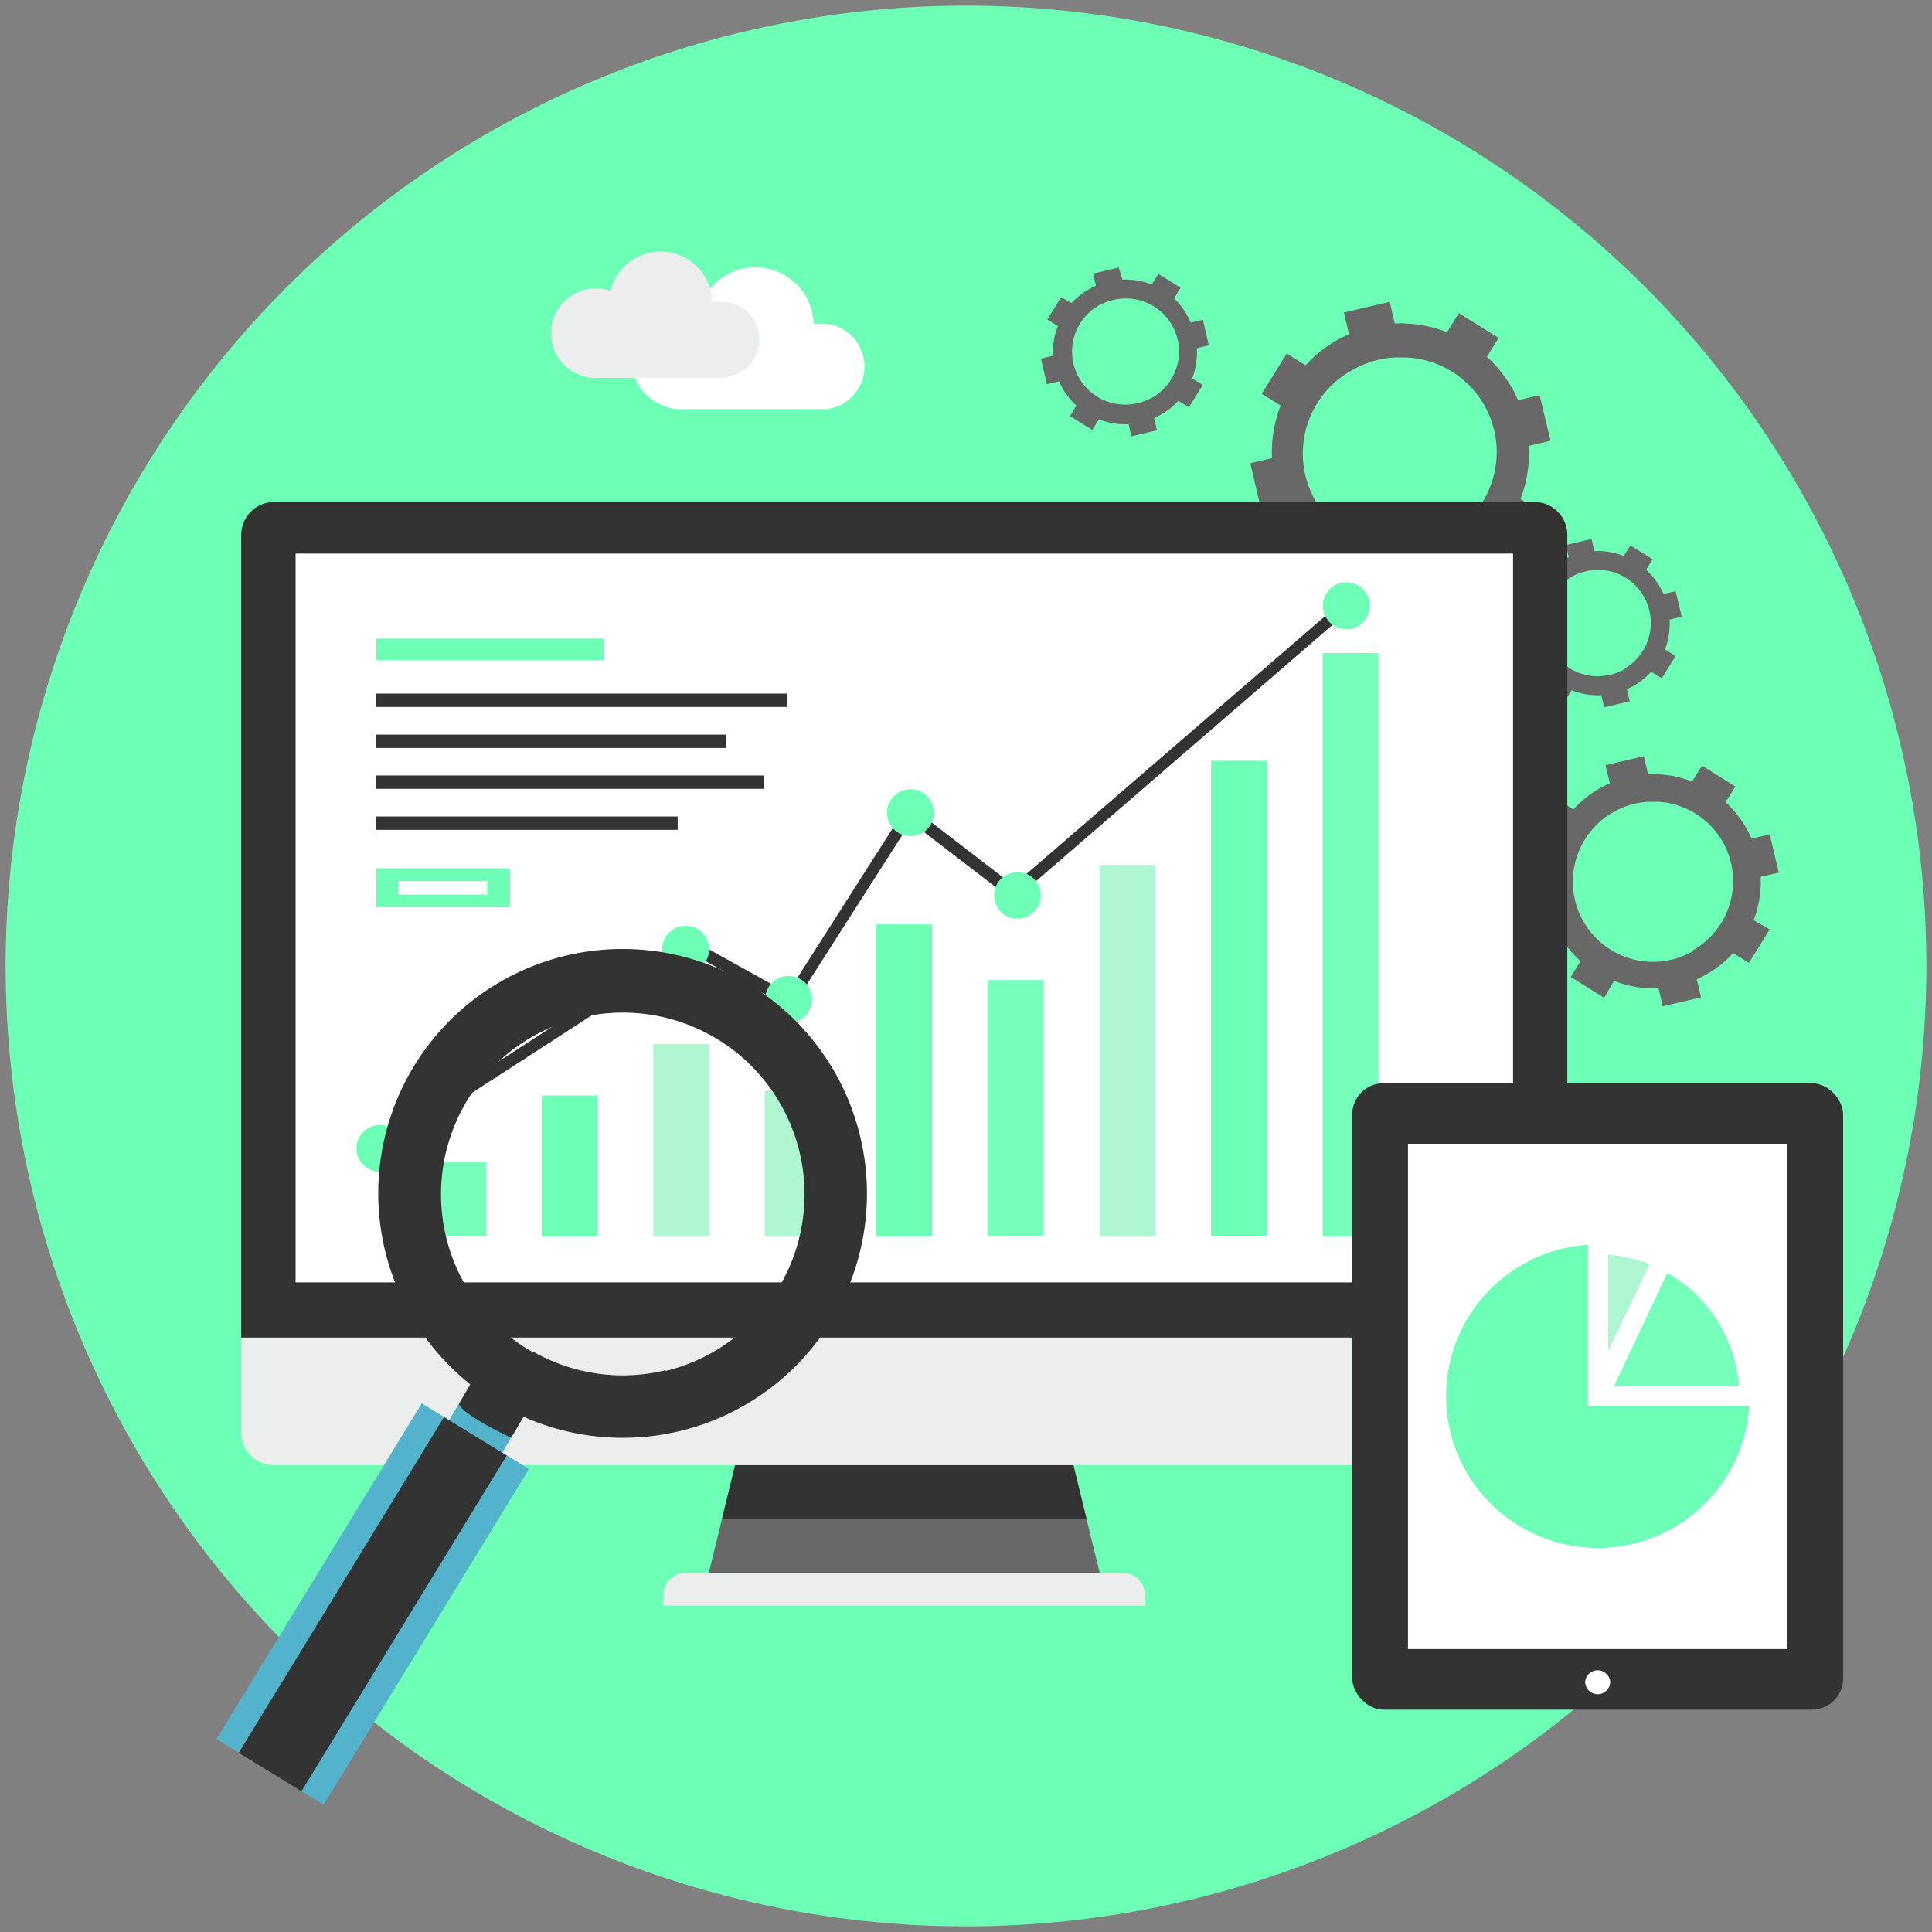 <?xml version="1.0" encoding="UTF-8"?> <svg xmlns="http://www.w3.org/2000/svg" viewBox="0 0 130 130" id="Analytics"><rect x="0" y="0" width="130" height="130" fill="#808080" stroke="none"/><g fill="#000000" class="color000000 svgShape"><path fill="#6effb6" d="M129.62,65A64.62,64.62,0,1,1,65,.38,64.62,64.62,0,0,1,129.62,65Z" class="colorff916e svgShape"></path><g style="mix-blend-mode:multiply" fill="#000000" class="color000000 svgShape"><rect width="28.93" height="7.16" x="51.87" y="116.8" fill="#6effb6" rx="3.18" class="colorff916e svgShape"></rect><path fill="#6effb6" d="M40.66,103.15H75.87A3.09,3.09,0,0,1,79,106.23v1a3.08,3.08,0,0,1-3.08,3.08H40.66a3.09,3.09,0,0,1-3.09-3.09v-1a3.09,3.09,0,0,1,3.09-3.09Z" class="colorff916e svgShape"></path><rect width="12.44" height="7.16" x="79.99" y="103.15" fill="#6effb6" rx="2.81" class="colorff916e svgShape"></rect><path fill="#6effb6" d="M73.29,113.8V113a3.19,3.19,0,0,1,3.17-3.18H59.13A3.19,3.19,0,0,1,62.31,113v.81A3.19,3.19,0,0,1,59.13,117H76.46A3.19,3.19,0,0,1,73.29,113.8Z" class="colorff916e svgShape"></path></g><path fill="#686868" d="M102.87 30l1.46-.34-.73-3.07-1.45.34a8.7 8.7 0 00-2.1-2.92l.79-1.27-2.68-1.67-.79 1.28a8.55 8.55 0 00-2.76-.58 4.82 4.82 0 00-.76 0h0l-.34-1.46-3.08.72.34 1.46a8.43 8.43 0 00-2.92 2.09l-1.27-.79L84.9 26.5l1.27.79a8.59 8.59 0 00-.58 3.54l-1.46.34.72 3.08 1.46-.35a8.47 8.47 0 002.1 2.92l-.79 1.27 2.68 1.67.79-1.28a8.3 8.3 0 003.54.58L95 40.52l3.07-.72-.34-1.45c.29-.14.58-.28.86-.44a8.68 8.68 0 002.05-1.66l1.28.79 1.66-2.68-1.27-.79A8.64 8.64 0 00102.87 30zM97.43 36a6 6 0 01-1.74.69A6.39 6.39 0 0191 24.9a6.52 6.52 0 011.75-.69 6.71 6.71 0 011.08-.16c.26 0 .51 0 .76 0A6.38 6.38 0 0197.43 36zM118.47 59l1.22-.28-.61-2.58-1.22.29a7.32 7.32 0 00-1.75-2.45l.66-1.06-2.25-1.4-.66 1.07a7.22 7.22 0 00-2.31-.49h-.66l-.28-1.22-2.58.61.29 1.22q-.37.17-.72.36a7.34 7.34 0 00-1.73 1.39l-1.06-.66L103.41 56l1.07.66a7.26 7.26 0 00-.49 3l-1.22.28.61 2.58 1.21-.28a7.3 7.3 0 001.76 2.44l-.66 1.06 2.25 1.4L108.6 66a7.09 7.09 0 003 .49l.28 1.22 2.58-.6-.29-1.22a6.1 6.1 0 00.72-.37 7.29 7.29 0 001.73-1.39l1.06.66 1.4-2.25L118 61.92A7.23 7.23 0 00118.47 59zm-4.56 5a5.07 5.07 0 01-1.46.58A5.35 5.35 0 01110 54.08a5.54 5.54 0 01.91-.13q.31 0 .63 0a5.35 5.35 0 012.36 10zM80.53 23.43l.81-.19-.4-1.72-.82.19A4.82 4.82 0 0079 20.08l.44-.72-1.5-.93-.44.71a4.76 4.76 0 00-1.55-.32 2.94 2.94 0 00-.42 0h0L75.27 18l-1.72.41.19.81c-.16.07-.32.16-.48.25a4.9 4.9 0 00-1.15.92L71.4 20l-.93 1.5.71.44a4.89 4.89 0 00-.33 2l-.81.19.4 1.72.82-.19a4.69 4.69 0 001.17 1.63L72 28l1.5.93.44-.71a4.93 4.93 0 002 .32l.19.82 1.72-.41-.19-.81.48-.25a4.9 4.9 0 001.15-.92l.71.44.93-1.51-.71-.44A4.89 4.89 0 0080.53 23.43zm-3 3.32a3.51 3.51 0 01-1 .38 3.57 3.57 0 01-2.6-6.57 3.44 3.44 0 011-.38 3.33 3.33 0 01.61-.09 2.94 2.94 0 01.42 0 3.57 3.57 0 011.58 6.66zM112.34 41.69l.82-.19-.41-1.72-.81.19a5 5 0 00-1.18-1.63l.44-.71-1.5-.93-.44.71a5 5 0 00-1.55-.33h-.43l-.19-.81-1.72.4.19.82a3.58 3.58 0 00-.48.24 4.79 4.79 0 00-1.16.93l-.71-.44-.93 1.5.71.44a4.91 4.91 0 00-.32 2l-.82.2.41 1.72.81-.19a4.92 4.92 0 001.17 1.63l-.44.71 1.5.93.45-.71a4.89 4.89 0 002 .33l.19.81 1.72-.4-.19-.82a3.58 3.58 0 00.48-.24 4.74 4.74 0 001.15-.93l.72.44.93-1.5-.72-.44A4.77 4.77 0 00112.34 41.69zm-3 3.32a3.35 3.35 0 01-1 .39 3.57 3.57 0 01-2.61-6.57 3.35 3.35 0 011-.39 3.11 3.11 0 01.6-.09h.42A3.57 3.57 0 01109.3 45z" class="color686868 svgShape"></path><path fill="#ffffff" d="M42.48,24.2A3.34,3.34,0,0,1,47,21a3.93,3.93,0,0,1,7.75.82,2.89,2.89,0,0,1,1.42,5.59,2.37,2.37,0,0,1-.76.12H45.68a2.32,2.32,0,0,1-.84-.16A3.36,3.36,0,0,1,42.48,24.2Z" class="colorffffff svgShape"></path><path fill="#eceeed" d="M37.08,22.38a3,3,0,0,1,4-2.8,3.47,3.47,0,0,1,6.84.73,2.24,2.24,0,0,1,.52,0,2.54,2.54,0,0,1,.74,5,2.19,2.19,0,0,1-.67.11H39.9a2.08,2.08,0,0,1-.75-.14A3,3,0,0,1,37.08,22.38Z" class="colore6e6e6 svgShape"></path><path fill="#686868" d="M50.47,94.48q-1.41,5.77-2.83,11.57H74.05q-1.42-5.79-2.83-11.57Z" class="color686868 svgShape"></path><path fill="#333333" d="M73.11,102.2l-1.89-7.72H50.47l-1.89,7.72Z" class="color333333 svgShape"></path><path fill="#eceeed" d="M75.68 105.84H46a1.5 1.5 0 00-1.36 1.6v.6h32.4v-.6A1.51 1.51 0 0075.68 105.84zM16.23 90v6.37a2.22 2.22 0 002.22 2.22h84.79a2.21 2.21 0 002.22-2.22V90z" class="colore6e6e6 svgShape"></path><path fill="#333333" d="M105.46,90V36a2.21,2.21,0,0,0-2.22-2.22H18.45A2.22,2.22,0,0,0,16.23,36V90Z" class="color333333 svgShape"></path><rect width="81.92" height="49.04" x="19.89" y="37.25" fill="#ffffff" class="colorffffff svgShape"></rect><rect width="3.75" height="5" x="28.95" y="78.21" fill="#76ffba" class="colorffdb76 svgShape"></rect><rect width="3.75" height="9.51" x="36.45" y="73.71" fill="#6effb6" class="colorff916e svgShape"></rect><rect width="3.75" height="12.96" x="43.96" y="70.26" fill="#adf6d1" class="coloradebf6 svgShape"></rect><rect width="3.75" height="9.84" x="51.46" y="73.38" fill="#adf6d1" class="coloradebf6 svgShape"></rect><rect width="3.75" height="21.02" x="58.97" y="62.2" fill="#6effb6" class="colorff916e svgShape"></rect><rect width="3.75" height="17.26" x="66.47" y="65.95" fill="#76ffba" class="colorffdb76 svgShape"></rect><rect width="3.75" height="25.02" x="73.98" y="58.2" fill="#adf6d1" class="coloradebf6 svgShape"></rect><rect width="3.75" height="32.02" x="81.49" y="51.19" fill="#6effb6" class="colorff916e svgShape"></rect><rect width="3.75" height="39.28" x="88.99" y="43.94" fill="#76ffba" class="colorffdb76 svgShape"></rect><rect width="15.31" height="1.46" x="25.32" y="42.97" fill="#6effb6" class="colorff916e svgShape"></rect><rect width="27.67" height=".9" x="25.32" y="46.67" fill="#333333" class="color333333 svgShape"></rect><rect width="23.52" height=".9" x="25.32" y="49.43" fill="#333333" class="color333333 svgShape"></rect><rect width="26.06" height=".9" x="25.32" y="52.18" fill="#333333" class="color333333 svgShape"></rect><rect width="20.28" height=".9" x="25.32" y="54.94" fill="#333333" class="color333333 svgShape"></rect><path fill="#6effb6" d="M25.32,58.43v2.62h9V58.43Zm7.46,1.76h-6v-.9h6Z" class="colorff916e svgShape"></path><path fill="#333333" d="M25,77.85a.42.42,0,0,1-.34-.19.39.39,0,0,1,.12-.55L46.16,63.25a.38.38,0,0,1,.41,0L53,66.82l7.86-12.33a.42.42,0,0,1,.27-.18.41.41,0,0,1,.32.08l6.73,5.18L90.33,40.45a.4.4,0,0,1,.57,0,.41.41,0,0,1-.05.57L68.43,60.4a.41.41,0,0,1-.51,0L61.28,55.3,53.44,67.57a.4.4,0,0,1-.53.14l-6.52-3.65L25.21,77.78a.38.38,0,0,1-.22.07Z" class="color333333 svgShape"></path><circle cx="25.55" cy="77.27" r="1.57" fill="#6effb6" class="colorff916e svgShape"></circle><path fill="#6effb6" d="M47.71 63.75a1.58 1.58 0 11-3.15 0 1.58 1.58 0 013.15 0zM54.64 67.25a1.58 1.58 0 11-1.58-1.58A1.57 1.57 0 0154.64 67.25zM62.84 54.81a1.58 1.58 0 01-3.15 0 1.58 1.58 0 113.15 0z" class="colorff916e svgShape"></path><circle cx="68.46" cy="60.25" r="1.57" fill="#6effb6" class="colorff916e svgShape"></circle><path fill="#6effb6" d="M92.17,40.75a1.58,1.58,0,1,1-1.58-1.57A1.57,1.57,0,0,1,92.17,40.75Z" class="colorff916e svgShape"></path><rect width="33.03" height="42.15" x="90.99" y="72.89" fill="#333333" rx="2.1" class="color333333 svgShape"></rect><path fill="#ffffff" d="M107.5,114a.85.85,0,0,1-.84-.85.85.85,0,0,1,1.69,0A.85.85,0,0,1,107.5,114Z" class="colorffffff svgShape"></path><rect width="25.53" height="34" x="94.74" y="76.96" fill="#ffffff" class="colorffffff svgShape"></rect><path fill="#6effb6" d="M106.84,94.63V83.76A10.21,10.21,0,1,0,117.7,94.63Z" class="colorff916e svgShape"></path><path fill="#76ffba" d="M108.6,93.27H117a9.55,9.55,0,0,0-4.81-7.62Z" class="colorffdb76 svgShape"></path><path fill="#adf6d1" d="M108.2,84.43v6.5L111,85.06a9.51,9.51,0,0,0-2.79-.63Z" class="coloradebf6 svgShape"></path><path fill="#b4e7cd" d="M36.49 91.27c-.16-.07-.32-.16-.48-.24C36.17 91.11 36.33 91.2 36.49 91.27zM36 91l-.47-.27zM40 68.22l-.29 0zM39.67 68.28l-.26 0zM39.33 68.35l-.32.07z" class="colorb4d8e7 svgShape"></path><path fill="#53b3cc" d="M30.82,98.6a2.11,2.11,0,0,0,2.89-.7l1.91-3.25a2.08,2.08,0,0,0-.69-2.88h0a2.11,2.11,0,0,0-2.89.7l-1.91,3.25a2.1,2.1,0,0,0,.7,2.89Z" class="color757575 svgShape"></path><path fill="#333333" d="M34.4,96.74l1.22-2.09a2.08,2.08,0,0,0-.69-2.88h0a2.11,2.11,0,0,0-2.89.7l-1.15,2C31,95.08,34,96.59,34.4,96.74Z" class="color333333 svgShape"></path><path fill="#333333" d="M57.87,76.43A16.44,16.44,0,1,0,31.63,93.14a16.11,16.11,0,0,0,3.6,2.19h0a16.43,16.43,0,0,0,22.64-18.9ZM44.79,92.2a12.16,12.16,0,0,1-8.93-1.26l-.09,0-.26-.15a12.23,12.23,0,1,1,9.28,1.46Z" class="color333333 svgShape"></path><rect width="26.48" height="8.46" x="11.84" y="103.71" fill="#53b3cc" transform="rotate(-58.55 25.073 107.937)" class="color757575 svgShape"></rect><rect width="26.48" height="4.95" x="11.84" y="105.46" fill="#333333" transform="rotate(-58.56 25.086 107.938)" class="color333333 svgShape"></rect></g></svg> 